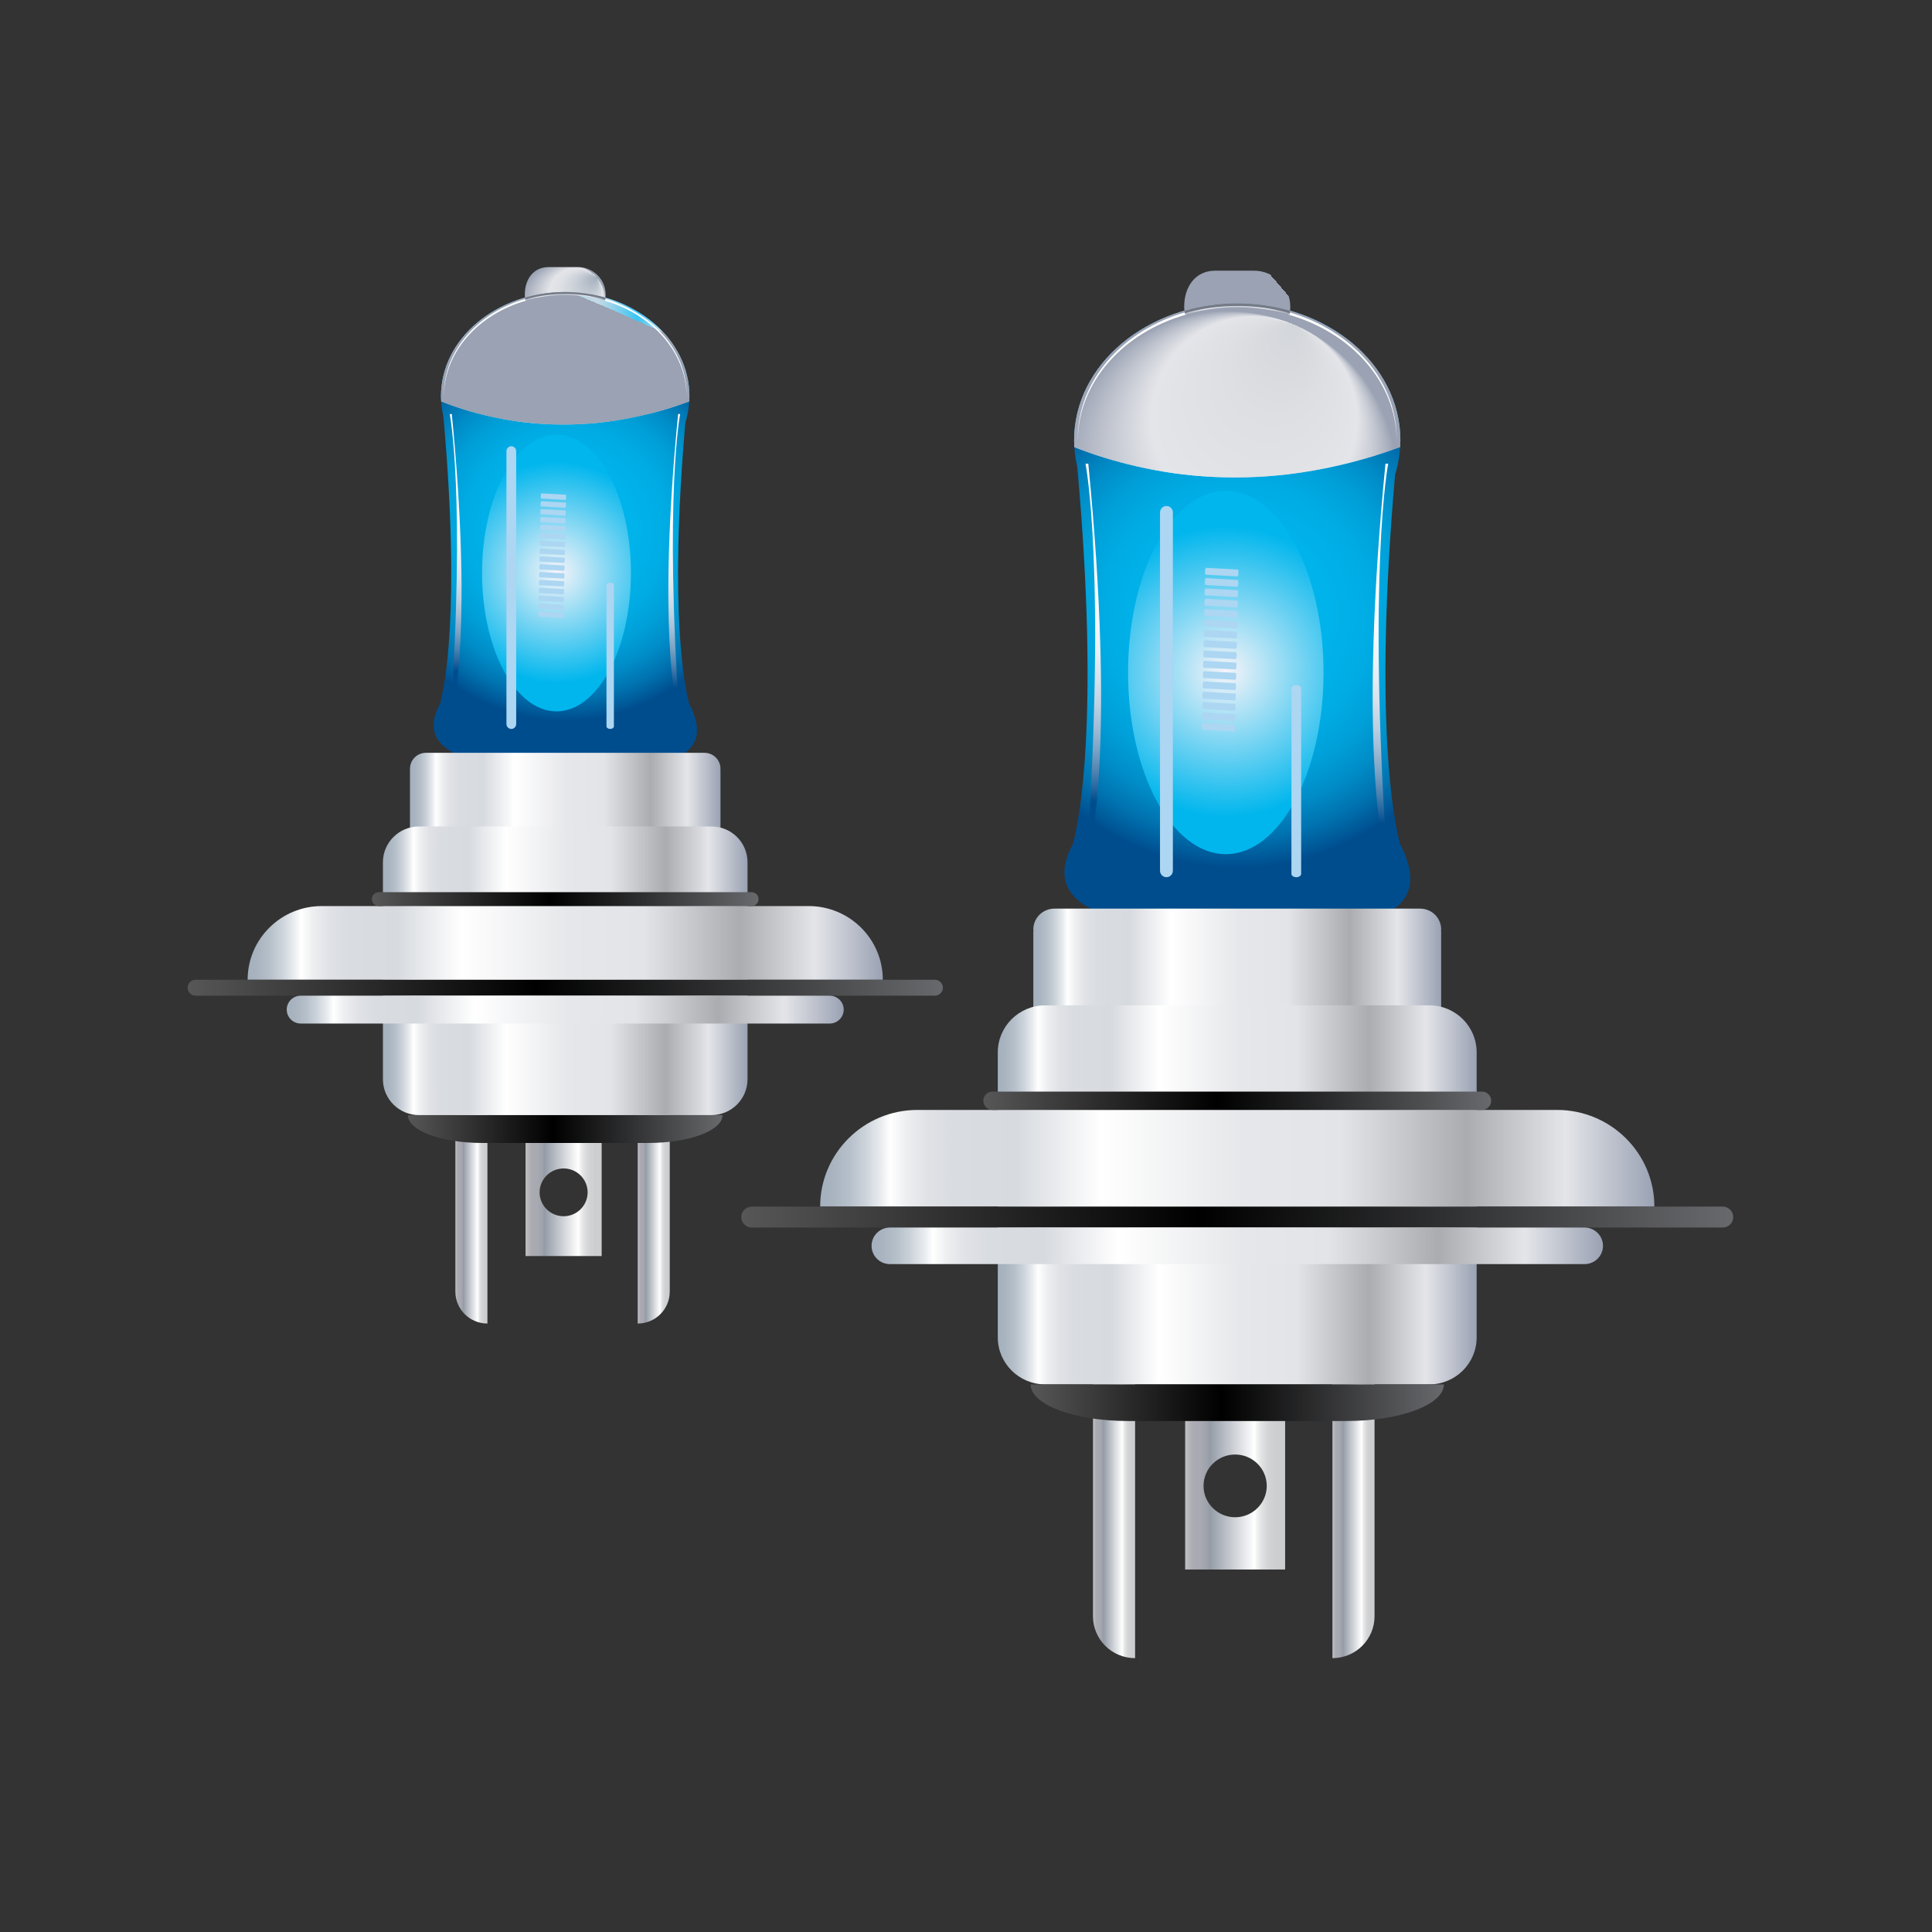 <?xml version="1.0" ?><!DOCTYPE svg  PUBLIC '-//W3C//DTD SVG 1.1//EN'  'http://www.w3.org/Graphics/SVG/1.1/DTD/svg11.dtd'><svg enable-background="new 0 0 100 100" height="100px" id="Layer_1" version="1.1" viewBox="0 0 100 100" width="100px" xml:space="preserve" xmlns="http://www.w3.org/2000/svg" xmlns:xlink="http://www.w3.org/1999/xlink"><rect x="0" y="0" width="100" height="100" fill="#333333" stroke="none"/><g><g><radialGradient cx="64.288" cy="31.637" gradientTransform="matrix(1.002 0 0 0.995 -0.384 0.363)" gradientUnits="userSpaceOnUse" id="SVGID_1_" r="13.128"><stop offset="0" style="stop-color:#00B6ED"/><stop offset="0.343" style="stop-color:#00B4EB"/><stop offset="0.519" style="stop-color:#00ACE4"/><stop offset="0.657" style="stop-color:#009FD8"/><stop offset="0.776" style="stop-color:#008CC7"/><stop offset="0.882" style="stop-color:#0073B0"/><stop offset="0.977" style="stop-color:#005595"/><stop offset="1" style="stop-color:#004D8E"/></radialGradient><path d="M72.444,43.644h0.013c-0.274-1.02-1.375-6.137-0.25-19.059c0.18-0.576,0.275-1.18,0.275-1.801    c0-3.913-3.779-7.082-8.443-7.082c-4.663,0-8.443,3.169-8.443,7.082c0,0.473,0.058,0.934,0.164,1.382    c1.184,13.233,0.063,18.446-0.215,19.478h0.013c-2.179,3.926,3.78,4.469,8.443,4.469C68.665,48.112,74.896,48.28,72.444,43.644z" fill="url(#SVGID_1_)"/><linearGradient gradientUnits="userSpaceOnUse" id="SVGID_2_" x1="57.026" x2="55.819" y1="25.6" y2="41.42"><stop offset="0" style="stop-color:#FFFFFF"/><stop offset="0.267" style="stop-color:#FDFDFE"/><stop offset="0.405" style="stop-color:#F5F8FB"/><stop offset="0.513" style="stop-color:#E8EFF5"/><stop offset="0.606" style="stop-color:#D5E1EC"/><stop offset="0.689" style="stop-color:#BCD0E1"/><stop offset="0.764" style="stop-color:#9EBBD4"/><stop offset="0.835" style="stop-color:#79A2C4"/><stop offset="0.901" style="stop-color:#5084B1"/><stop offset="0.961" style="stop-color:#21649D"/><stop offset="1" style="stop-color:#004D8E"/></linearGradient><path d="M56.33,24.001h-0.144c0,0,1.094,5.467,0.039,20.863h0.02C56.531,43.796,57.723,38.257,56.33,24.001    z" fill="url(#SVGID_2_)"/><radialGradient cx="63.708" cy="34.572" gradientTransform="matrix(1.002 0 0 0.995 -0.384 0.363)" gradientUnits="userSpaceOnUse" id="SVGID_3_" r="7.577"><stop offset="0" style="stop-color:#F6F4F9"/><stop offset="1" style="stop-color:#00B6ED"/></radialGradient><ellipse cx="63.447" cy="34.807" fill="url(#SVGID_3_)" rx="5.059" ry="9.405"/><linearGradient gradientUnits="userSpaceOnUse" id="SVGID_4_" x1="60.617" x2="67.242" y1="76.908" y2="76.908"><stop offset="0" style="stop-color:#D0D2D3"/><stop offset="0.051" style="stop-color:#CBCCCE"/><stop offset="0.117" style="stop-color:#BCBDC1"/><stop offset="0.169" style="stop-color:#ABABB2"/><stop offset="0.231" style="stop-color:#A8A9B1"/><stop offset="0.276" style="stop-color:#9FA3AC"/><stop offset="0.303" style="stop-color:#959CA7"/><stop offset="0.652" style="stop-color:#FFFFFF"/><stop offset="0.676" style="stop-color:#EFF0F0"/><stop offset="0.712" style="stop-color:#DEE0E1"/><stop offset="0.758" style="stop-color:#D3D4D6"/><stop offset="0.822" style="stop-color:#CCCED0"/><stop offset="1" style="stop-color:#CACCCE"/></linearGradient><path d="M61.343,72.579v8.659h5.175v-8.659H61.343z M63.93,78.533c-0.901,0-1.635-0.729-1.635-1.623    c0-0.898,0.733-1.624,1.635-1.624c0.902,0,1.637,0.726,1.637,1.624C65.566,77.804,64.832,78.533,63.93,78.533z" fill="url(#SVGID_4_)"/><linearGradient gradientUnits="userSpaceOnUse" id="SVGID_5_" x1="68.661" x2="71.45" y1="76.548" y2="76.548"><stop offset="0" style="stop-color:#D0D2D3"/><stop offset="0.051" style="stop-color:#CBCCCE"/><stop offset="0.117" style="stop-color:#BCBDC1"/><stop offset="0.169" style="stop-color:#ABABB2"/><stop offset="0.231" style="stop-color:#A8A9B1"/><stop offset="0.276" style="stop-color:#9FA3AC"/><stop offset="0.303" style="stop-color:#959CA7"/><stop offset="0.652" style="stop-color:#FFFFFF"/><stop offset="0.676" style="stop-color:#EFF0F0"/><stop offset="0.712" style="stop-color:#DEE0E1"/><stop offset="0.758" style="stop-color:#D3D4D6"/><stop offset="0.822" style="stop-color:#CCCED0"/><stop offset="1" style="stop-color:#CACCCE"/></linearGradient><path d="M71.146,83.658V69.438c0-1.197-0.978-2.167-2.179-2.167v18.555    C70.168,85.825,71.146,84.856,71.146,83.658z" fill="url(#SVGID_5_)"/><linearGradient gradientUnits="userSpaceOnUse" id="SVGID_6_" x1="56.269" x2="59.057" y1="76.548" y2="76.548"><stop offset="0" style="stop-color:#D0D2D3"/><stop offset="0.051" style="stop-color:#CBCCCE"/><stop offset="0.117" style="stop-color:#BCBDC1"/><stop offset="0.169" style="stop-color:#ABABB2"/><stop offset="0.231" style="stop-color:#A8A9B1"/><stop offset="0.276" style="stop-color:#9FA3AC"/><stop offset="0.303" style="stop-color:#959CA7"/><stop offset="0.652" style="stop-color:#FFFFFF"/><stop offset="0.676" style="stop-color:#EFF0F0"/><stop offset="0.712" style="stop-color:#DEE0E1"/><stop offset="0.758" style="stop-color:#D3D4D6"/><stop offset="0.822" style="stop-color:#CCCED0"/><stop offset="1" style="stop-color:#CACCCE"/></linearGradient><path d="M56.573,83.658V69.438c0-1.197,0.976-2.167,2.179-2.167v18.555    C57.549,85.825,56.573,84.856,56.573,83.658z" fill="url(#SVGID_6_)"/><radialGradient cx="64.158" cy="16.367" fx="66.43" fy="14.42" gradientTransform="matrix(1.002 0 0 0.995 -0.384 0.363)" gradientUnits="userSpaceOnUse" id="SVGID_7_" r="2.992"><stop offset="0" style="stop-color:#A4B0BD"/><stop offset="0.063" style="stop-color:#AEB8C4"/><stop offset="0.282" style="stop-color:#CBD1D8"/><stop offset="0.471" style="stop-color:#DEE0E5"/><stop offset="0.607" style="stop-color:#E4E5E9"/><stop offset="1" style="stop-color:#9AA2B3"/></radialGradient><path d="M66.786,15.88c0,1.033-0.843,1.872-1.883,1.872h-1.727c-1.041,0-1.883-0.839-1.883-1.872l0,0    c0-1.033,0.57-1.87,1.609-1.87h2C65.943,14.01,66.786,14.847,66.786,15.88L66.786,15.88z" fill="url(#SVGID_7_)"/><linearGradient gradientUnits="userSpaceOnUse" id="SVGID_8_" x1="53.485" x2="74.596" y1="48.112" y2="48.112"><stop offset="0" style="stop-color:#A4B0BD"/><stop offset="0.016" style="stop-color:#A9B4C0"/><stop offset="0.035" style="stop-color:#B6C0CA"/><stop offset="0.054" style="stop-color:#CCD3DA"/><stop offset="0.074" style="stop-color:#EBEEF1"/><stop offset="0.084" style="stop-color:#FFFFFF"/><stop offset="0.085" style="stop-color:#FEFEFE"/><stop offset="0.104" style="stop-color:#ECEEF0"/><stop offset="0.128" style="stop-color:#E0E2E6"/><stop offset="0.159" style="stop-color:#D9DCE1"/><stop offset="0.236" style="stop-color:#D7DADF"/><stop offset="0.337" style="stop-color:#FFFFFF"/><stop offset="0.506" style="stop-color:#E6E7EA"/><stop offset="0.624" style="stop-color:#E2E4E8"/><stop offset="0.775" style="stop-color:#AAACAF"/><stop offset="0.893" style="stop-color:#E4E5E9"/><stop offset="1" style="stop-color:#9AA2B3"/></linearGradient><path d="M74.596,48.112c0-0.6-0.489-1.082-1.091-1.082H54.574c-0.601,0-1.089,0.482-1.089,1.082l0,0    c0,0.597,0.488,1.082,1.089,1.082h18.931C74.106,49.194,74.596,48.709,74.596,48.112L74.596,48.112z" fill="url(#SVGID_8_)"/><linearGradient gradientUnits="userSpaceOnUse" id="SVGID_9_" x1="53.485" x2="74.596" y1="50.614" y2="50.614"><stop offset="0" style="stop-color:#A4B0BD"/><stop offset="0.016" style="stop-color:#A9B4C0"/><stop offset="0.035" style="stop-color:#B6C0CA"/><stop offset="0.054" style="stop-color:#CCD3DA"/><stop offset="0.074" style="stop-color:#EBEEF1"/><stop offset="0.084" style="stop-color:#FFFFFF"/><stop offset="0.085" style="stop-color:#FEFEFE"/><stop offset="0.104" style="stop-color:#ECEEF0"/><stop offset="0.128" style="stop-color:#E0E2E6"/><stop offset="0.159" style="stop-color:#D9DCE1"/><stop offset="0.236" style="stop-color:#D7DADF"/><stop offset="0.337" style="stop-color:#FFFFFF"/><stop offset="0.506" style="stop-color:#E6E7EA"/><stop offset="0.624" style="stop-color:#E2E4E8"/><stop offset="0.775" style="stop-color:#AAACAF"/><stop offset="0.893" style="stop-color:#E4E5E9"/><stop offset="1" style="stop-color:#9AA2B3"/></linearGradient><rect fill="url(#SVGID_9_)" height="4.734" width="21.11" x="53.485" y="48.247"/><linearGradient gradientUnits="userSpaceOnUse" id="SVGID_10_" x1="51.645" x2="76.432" y1="61.846" y2="61.846"><stop offset="0" style="stop-color:#A4B0BD"/><stop offset="0.016" style="stop-color:#A9B4C0"/><stop offset="0.035" style="stop-color:#B6C0CA"/><stop offset="0.054" style="stop-color:#CCD3DA"/><stop offset="0.074" style="stop-color:#EBEEF1"/><stop offset="0.084" style="stop-color:#FFFFFF"/><stop offset="0.085" style="stop-color:#FEFEFE"/><stop offset="0.104" style="stop-color:#ECEEF0"/><stop offset="0.128" style="stop-color:#E0E2E6"/><stop offset="0.159" style="stop-color:#D9DCE1"/><stop offset="0.236" style="stop-color:#D7DADF"/><stop offset="0.337" style="stop-color:#FFFFFF"/><stop offset="0.506" style="stop-color:#E6E7EA"/><stop offset="0.624" style="stop-color:#E2E4E8"/><stop offset="0.775" style="stop-color:#AAACAF"/><stop offset="0.893" style="stop-color:#E4E5E9"/><stop offset="1" style="stop-color:#9AA2B3"/></linearGradient><path d="M76.432,69.22c0,1.348-1.098,2.436-2.45,2.436H54.099c-1.353,0-2.454-1.088-2.454-2.436V54.472    c0-1.347,1.102-2.436,2.454-2.436h19.883c1.353,0,2.45,1.089,2.45,2.436V69.22z" fill="url(#SVGID_10_)"/><linearGradient gradientUnits="userSpaceOnUse" id="SVGID_11_" x1="42.451" x2="85.63" y1="59.952" y2="59.952"><stop offset="0" style="stop-color:#A4B0BD"/><stop offset="0.016" style="stop-color:#A9B4C0"/><stop offset="0.035" style="stop-color:#B6C0CA"/><stop offset="0.054" style="stop-color:#CCD3DA"/><stop offset="0.074" style="stop-color:#EBEEF1"/><stop offset="0.084" style="stop-color:#FFFFFF"/><stop offset="0.085" style="stop-color:#FEFEFE"/><stop offset="0.104" style="stop-color:#ECEEF0"/><stop offset="0.128" style="stop-color:#E0E2E6"/><stop offset="0.159" style="stop-color:#D9DCE1"/><stop offset="0.236" style="stop-color:#D7DADF"/><stop offset="0.337" style="stop-color:#FFFFFF"/><stop offset="0.506" style="stop-color:#E6E7EA"/><stop offset="0.624" style="stop-color:#E2E4E8"/><stop offset="0.775" style="stop-color:#AAACAF"/><stop offset="0.893" style="stop-color:#E4E5E9"/><stop offset="1" style="stop-color:#9AA2B3"/></linearGradient><path d="M80.591,57.45h-33.1c-2.784,0-5.04,2.239-5.04,5.004H85.63    C85.63,59.689,83.373,57.45,80.591,57.45z" fill="url(#SVGID_11_)"/><linearGradient gradientUnits="userSpaceOnUse" id="SVGID_12_" x1="53.346" x2="74.734" y1="72.603" y2="72.603"><stop offset="0" style="stop-color:#575757"/><stop offset="0.461" style="stop-color:#000000"/><stop offset="1" style="stop-color:#68696C"/></linearGradient><path d="M58.383,73.551h11.313c2.784,0,5.039-0.848,5.039-1.896H53.346    C53.346,72.703,55.601,73.551,58.383,73.551z" fill="url(#SVGID_12_)"/><linearGradient gradientUnits="userSpaceOnUse" id="SVGID_13_" x1="38.368" x2="89.711" y1="62.996" y2="62.996"><stop offset="0" style="stop-color:#575757"/><stop offset="0.461" style="stop-color:#000000"/><stop offset="1" style="stop-color:#68696C"/></linearGradient><path d="M89.711,62.996c0,0.298-0.243,0.541-0.544,0.541H38.912c-0.299,0-0.544-0.243-0.544-0.541l0,0    c0-0.299,0.245-0.542,0.544-0.542h50.255C89.468,62.454,89.711,62.697,89.711,62.996L89.711,62.996z" fill="url(#SVGID_13_)"/><linearGradient gradientUnits="userSpaceOnUse" id="SVGID_14_" x1="45.111" x2="82.97" y1="64.484" y2="64.484"><stop offset="0" style="stop-color:#A4B0BD"/><stop offset="0.016" style="stop-color:#A9B4C0"/><stop offset="0.035" style="stop-color:#B6C0CA"/><stop offset="0.054" style="stop-color:#CCD3DA"/><stop offset="0.074" style="stop-color:#EBEEF1"/><stop offset="0.084" style="stop-color:#FFFFFF"/><stop offset="0.085" style="stop-color:#FEFEFE"/><stop offset="0.104" style="stop-color:#ECEEF0"/><stop offset="0.128" style="stop-color:#E0E2E6"/><stop offset="0.159" style="stop-color:#D9DCE1"/><stop offset="0.236" style="stop-color:#D7DADF"/><stop offset="0.337" style="stop-color:#FFFFFF"/><stop offset="0.506" style="stop-color:#E6E7EA"/><stop offset="0.624" style="stop-color:#E2E4E8"/><stop offset="0.775" style="stop-color:#AAACAF"/><stop offset="0.893" style="stop-color:#E4E5E9"/><stop offset="1" style="stop-color:#9AA2B3"/></linearGradient><path d="M82.97,64.483c0,0.526-0.428,0.947-0.953,0.947H46.063c-0.525,0-0.951-0.421-0.951-0.947l0,0    c0-0.521,0.426-0.946,0.951-0.946h35.954C82.542,63.537,82.97,63.963,82.97,64.483L82.97,64.483z" fill="url(#SVGID_14_)"/><linearGradient gradientUnits="userSpaceOnUse" id="SVGID_15_" x1="50.898" x2="77.182" y1="56.975" y2="56.975"><stop offset="0" style="stop-color:#575757"/><stop offset="0.461" style="stop-color:#000000"/><stop offset="1" style="stop-color:#68696C"/></linearGradient><path d="M77.182,56.974c0-0.262-0.215-0.474-0.477-0.474H51.374c-0.263,0-0.477,0.212-0.477,0.474l0,0    c0,0.263,0.214,0.477,0.477,0.477h25.331C76.967,57.45,77.182,57.236,77.182,56.974L77.182,56.974z" fill="url(#SVGID_15_)"/><linearGradient gradientUnits="userSpaceOnUse" id="SVGID_16_" x1="72.33" x2="71.122" y1="26.76" y2="42.579"><stop offset="0" style="stop-color:#FFFFFF"/><stop offset="0.267" style="stop-color:#FDFDFE"/><stop offset="0.405" style="stop-color:#F5F8FB"/><stop offset="0.513" style="stop-color:#E8EFF5"/><stop offset="0.606" style="stop-color:#D5E1EC"/><stop offset="0.689" style="stop-color:#BCD0E1"/><stop offset="0.764" style="stop-color:#9EBBD4"/><stop offset="0.835" style="stop-color:#79A2C4"/><stop offset="0.901" style="stop-color:#5084B1"/><stop offset="0.961" style="stop-color:#21649D"/><stop offset="1" style="stop-color:#004D8E"/></linearGradient><path d="M71.798,44.864h0.018c-1.054-15.396,0.038-20.863,0.038-20.863h-0.143    C70.318,38.257,71.512,43.796,71.798,44.864z" fill="url(#SVGID_16_)"/><path d="M60.708,45.065c0,0.187-0.149,0.339-0.332,0.339l0,0c-0.185,0-0.334-0.152-0.334-0.339V26.528    c0-0.188,0.149-0.339,0.334-0.339l0,0c0.183,0,0.332,0.151,0.332,0.339V45.065z" fill="#ACD6F2"/><path d="M67.348,45.229c0,0.097-0.112,0.176-0.251,0.176l0,0c-0.141,0-0.253-0.079-0.253-0.176v-9.595    c0-0.098,0.112-0.177,0.253-0.177l0,0c0.139,0,0.251,0.079,0.251,0.177V45.229z" fill="#ACD6F2"/><linearGradient gradientUnits="userSpaceOnUse" id="SVGID_17_" x1="55.102" x2="72.975" y1="20.207" y2="20.207"><stop offset="0" style="stop-color:#47B3E6"/><stop offset="0.014" style="stop-color:#4CB5E6"/><stop offset="0.029" style="stop-color:#59B9E8"/><stop offset="0.045" style="stop-color:#6FC0EA"/><stop offset="0.062" style="stop-color:#8FCBED"/><stop offset="0.079" style="stop-color:#B7D8F1"/><stop offset="0.084" style="stop-color:#C4DCF2"/><stop offset="0.094" style="stop-color:#AED9F3"/><stop offset="0.108" style="stop-color:#98D5F4"/><stop offset="0.124" style="stop-color:#86D2F4"/><stop offset="0.144" style="stop-color:#7AD0F5"/><stop offset="0.171" style="stop-color:#73CFF5"/><stop offset="0.236" style="stop-color:#71CFF5"/><stop offset="0.337" style="stop-color:#DEECF2"/><stop offset="0.472" style="stop-color:#9DCEE6"/><stop offset="0.624" style="stop-color:#C6DAE6"/><stop offset="0.775" style="stop-color:#3BC5F3"/><stop offset="0.893" style="stop-color:#E4E5E9"/><stop offset="1" style="stop-color:#00B1E6"/></linearGradient><path d="M64.039,15.702c-4.663,0-8.443,3.169-8.443,7.082c0,0.121,0.005,0.241,0.01,0.361    c3.84,1.5,9.743,2.609,16.867-0.006c0.007-0.117,0.01-0.236,0.01-0.355C72.482,18.871,68.703,15.702,64.039,15.702z" fill="url(#SVGID_17_)"/><radialGradient cx="63.797" cy="24.582" fx="67.282" fy="16.54" gradientTransform="matrix(1.002 0 0 0.995 -0.384 0.363)" gradientUnits="userSpaceOnUse" id="SVGID_18_" r="8.765"><stop offset="0" style="stop-color:#D3D6DA"/><stop offset="0.285" style="stop-color:#DEDFE3"/><stop offset="0.607" style="stop-color:#E4E5E9"/><stop offset="1" style="stop-color:#9AA2B3"/></radialGradient><path d="M64.039,15.702c-4.663,0-8.443,3.169-8.443,7.082c0,0.121,0.005,0.241,0.01,0.361    c3.84,1.5,9.743,2.609,16.867-0.006c0.007-0.117,0.01-0.236,0.01-0.355C72.482,18.871,68.703,15.702,64.039,15.702z" fill="url(#SVGID_18_)"/><radialGradient cx="63.809" cy="24.462" gradientTransform="matrix(1.002 0 0 0.995 -0.384 0.363)" gradientUnits="userSpaceOnUse" id="SVGID_19_" r="8.568"><stop offset="0" style="stop-color:#D3D6DA"/><stop offset="0.285" style="stop-color:#DEDFE3"/><stop offset="0.607" style="stop-color:#E4E5E9"/><stop offset="1" style="stop-color:#FFFFFF"/></radialGradient><path d="M61.385,16.286c-0.007-0.043-0.014-0.084-0.018-0.127c-3.246,0.932-5.582,3.512-5.582,6.549    c0,0.021,0.002,0.043,0.002,0.064C55.822,19.759,58.153,17.206,61.385,16.286z" fill="url(#SVGID_19_)"/><radialGradient cx="63.81" cy="24.462" gradientTransform="matrix(1.002 0 0 0.995 -0.384 0.363)" gradientUnits="userSpaceOnUse" id="SVGID_20_" r="8.567"><stop offset="0" style="stop-color:#D3D6DA"/><stop offset="0.285" style="stop-color:#DEDFE3"/><stop offset="0.607" style="stop-color:#E4E5E9"/><stop offset="1" style="stop-color:#FFFFFF"/></radialGradient><path d="M72.292,22.771c0-0.02,0.001-0.041,0.001-0.063c0-3.037-2.333-5.617-5.578-6.549    c-0.005,0.043-0.014,0.084-0.021,0.127C69.926,17.205,72.255,19.759,72.292,22.771z" fill="url(#SVGID_20_)"/><radialGradient cx="64.162" cy="16.433" gradientTransform="matrix(1.002 0 0 0.995 -0.384 0.363)" gradientUnits="userSpaceOnUse" id="SVGID_21_" r="2.992"><stop offset="0" style="stop-color:#A4B0BD"/><stop offset="0.063" style="stop-color:#AEB8C4"/><stop offset="0.282" style="stop-color:#CBD1D8"/><stop offset="0.471" style="stop-color:#DEE0E5"/><stop offset="0.607" style="stop-color:#E4E5E9"/><stop offset="1" style="stop-color:#9AA2B3"/></radialGradient><path d="M64.043,15.901c0.949,0,1.864,0.135,2.716,0.377c0.007-0.042,0.016-0.086,0.021-0.131    c-0.858-0.246-1.778-0.38-2.736-0.38s-1.878,0.134-2.734,0.38c0.003,0.045,0.012,0.089,0.019,0.131    C62.181,16.036,63.094,15.901,64.043,15.901z" fill="url(#SVGID_21_)"/><radialGradient cx="63.798" cy="24.557" gradientTransform="matrix(1.002 0 0 0.995 -0.384 0.363)" gradientUnits="userSpaceOnUse" id="SVGID_22_" r="8.741"><stop offset="0" style="stop-color:#D3D6DA"/><stop offset="0.303" style="stop-color:#AAAFB6"/><stop offset="0.58" style="stop-color:#8D939C"/><stop offset="0.818" style="stop-color:#7A818D"/><stop offset="0.989" style="stop-color:#747B87"/></radialGradient><path d="M64.039,15.835c0.951,0,1.863,0.135,2.718,0.378c0.005-0.042,0.014-0.087,0.02-0.13    c-0.858-0.246-1.779-0.381-2.737-0.381c-0.957,0-1.876,0.135-2.734,0.381c0.005,0.043,0.013,0.088,0.021,0.13    C62.177,15.97,63.09,15.835,64.039,15.835z" fill="url(#SVGID_22_)"/><g><path d="M64.104,29.663c-0.006,0.098-0.027,0.176-0.048,0.174l-1.653-0.091c-0.021-0.001-0.033-0.081-0.03-0.181     l0,0c0.006-0.098,0.03-0.176,0.052-0.174l1.65,0.09C64.098,29.483,64.109,29.563,64.104,29.663L64.104,29.663z" fill="#ACD6F2"/><path d="M64.096,30.196c-0.007,0.098-0.03,0.177-0.052,0.177l-1.652-0.092c-0.021-0.001-0.034-0.083-0.027-0.182     l0,0c0.004-0.097,0.027-0.176,0.05-0.176l1.649,0.093C64.085,30.017,64.099,30.099,64.096,30.196L64.096,30.196z" fill="#ACD6F2"/><path d="M64.082,30.73c-0.007,0.099-0.029,0.179-0.05,0.177l-1.653-0.091c-0.021-0.002-0.033-0.083-0.028-0.182     l0,0c0.005-0.098,0.028-0.177,0.05-0.175l1.652,0.092C64.074,30.553,64.087,30.632,64.082,30.73L64.082,30.73z" fill="#ACD6F2"/><path d="M64.07,31.267c-0.007,0.098-0.027,0.178-0.049,0.176l-1.651-0.092c-0.021-0.002-0.037-0.082-0.03-0.18     l0,0c0.006-0.1,0.028-0.178,0.052-0.178l1.649,0.094C64.062,31.089,64.075,31.168,64.07,31.267L64.07,31.267z" fill="#ACD6F2"/><path d="M64.059,31.802c-0.006,0.098-0.028,0.176-0.049,0.175l-1.654-0.091c-0.021-0.003-0.032-0.083-0.027-0.181     l0,0c0.005-0.1,0.026-0.178,0.049-0.176l1.651,0.093C64.051,31.622,64.063,31.704,64.059,31.802L64.059,31.802z" fill="#ACD6F2"/><path d="M64.048,32.335c-0.007,0.099-0.029,0.178-0.051,0.178l-1.651-0.094c-0.021-0.001-0.035-0.08-0.028-0.18     l0,0c0.006-0.098,0.026-0.176,0.049-0.175l1.652,0.093C64.039,32.157,64.053,32.237,64.048,32.335L64.048,32.335z" fill="#ACD6F2"/><path d="M64.035,32.872c-0.007,0.098-0.027,0.176-0.05,0.174l-1.652-0.091c-0.021-0.001-0.032-0.083-0.029-0.181     l0,0c0.005-0.098,0.028-0.176,0.049-0.174l1.653,0.092C64.027,32.694,64.039,32.773,64.035,32.872L64.035,32.872z" fill="#ACD6F2"/><path d="M64.023,33.405c-0.005,0.098-0.027,0.178-0.049,0.176l-1.651-0.092c-0.022-0.002-0.035-0.08-0.03-0.179     l0,0c0.006-0.099,0.028-0.177,0.049-0.177l1.652,0.092C64.015,33.227,64.028,33.31,64.023,33.405L64.023,33.405z" fill="#ACD6F2"/><path d="M64.012,33.941c-0.006,0.098-0.028,0.177-0.049,0.175l-1.654-0.092c-0.021-0.001-0.032-0.082-0.027-0.18     l0,0c0.005-0.098,0.026-0.176,0.049-0.176l1.651,0.09C64.004,33.763,64.019,33.843,64.012,33.941L64.012,33.941z" fill="#ACD6F2"/><path d="M63.999,34.476c-0.005,0.098-0.026,0.176-0.049,0.174l-1.651-0.089c-0.021-0.003-0.035-0.083-0.029-0.182     l0,0c0.007-0.099,0.029-0.177,0.05-0.175l1.652,0.091C63.992,34.296,64.004,34.376,63.999,34.476L63.999,34.476z" fill="#ACD6F2"/><path d="M63.987,35.011c-0.006,0.097-0.026,0.176-0.049,0.175l-1.652-0.091c-0.019-0.002-0.032-0.082-0.027-0.182     l0,0c0.005-0.097,0.026-0.176,0.049-0.174l1.651,0.091C63.981,34.831,63.994,34.911,63.987,35.011L63.987,35.011z" fill="#ACD6F2"/><path d="M63.977,35.544c-0.005,0.1-0.027,0.179-0.049,0.176l-1.651-0.09c-0.022-0.002-0.035-0.083-0.03-0.182l0,0     c0.008-0.098,0.028-0.178,0.049-0.176l1.654,0.092C63.97,35.367,63.981,35.447,63.977,35.544L63.977,35.544z" fill="#ACD6F2"/><path d="M63.965,36.079c-0.006,0.1-0.026,0.178-0.049,0.176l-1.652-0.092c-0.021-0.002-0.034-0.08-0.029-0.18l0,0     c0.007-0.098,0.027-0.178,0.049-0.176l1.653,0.093C63.957,35.901,63.972,35.981,63.965,36.079L63.965,36.079z" fill="#ACD6F2"/><path d="M63.954,36.615c-0.005,0.097-0.028,0.176-0.049,0.176l-1.651-0.093c-0.023-0.001-0.035-0.082-0.03-0.18     l0,0c0.006-0.1,0.028-0.178,0.049-0.177l1.652,0.093C63.945,36.435,63.957,36.517,63.954,36.615L63.954,36.615z" fill="#ACD6F2"/><path d="M63.941,37.149c-0.005,0.098-0.027,0.178-0.05,0.178l-1.65-0.094c-0.022,0-0.034-0.082-0.029-0.18l0,0     c0.007-0.1,0.027-0.178,0.049-0.176l1.651,0.092C63.935,36.97,63.947,37.051,63.941,37.149L63.941,37.149z" fill="#ACD6F2"/><path d="M63.93,37.685c-0.005,0.098-0.027,0.178-0.049,0.176l-1.651-0.092c-0.021-0.002-0.035-0.082-0.03-0.181     l0,0c0.006-0.099,0.03-0.177,0.049-0.177l1.654,0.094C63.923,37.505,63.935,37.586,63.93,37.685L63.93,37.685z" fill="#ACD6F2"/></g></g><g><radialGradient cx="29.593" cy="27.174" gradientTransform="matrix(1.002 0 0 0.995 -0.384 0.363)" gradientUnits="userSpaceOnUse" id="SVGID_23_" r="9.947"><stop offset="0" style="stop-color:#00B6ED"/><stop offset="0.343" style="stop-color:#00B4EB"/><stop offset="0.519" style="stop-color:#00ACE4"/><stop offset="0.657" style="stop-color:#009FD8"/><stop offset="0.776" style="stop-color:#008CC7"/><stop offset="0.882" style="stop-color:#0073B0"/><stop offset="0.977" style="stop-color:#005595"/><stop offset="1" style="stop-color:#004D8E"/></radialGradient><path d="M35.654,36.39h0.01c-0.207-0.776-1.047-4.673-0.189-14.514c0.137-0.438,0.209-0.896,0.209-1.371    c0-2.978-2.878-5.391-6.429-5.391c-3.55,0-6.429,2.413-6.429,5.391c0,0.361,0.044,0.713,0.124,1.053    c0.903,10.076,0.047,14.045-0.163,14.832h0.011c-1.659,2.986,2.877,3.4,6.429,3.4C32.775,39.79,37.521,39.918,35.654,36.39z" fill="url(#SVGID_23_)"/><linearGradient gradientUnits="userSpaceOnUse" id="SVGID_24_" x1="23.917" x2="22.997" y1="22.649" y2="34.694"><stop offset="0" style="stop-color:#FFFFFF"/><stop offset="0.267" style="stop-color:#FDFDFE"/><stop offset="0.405" style="stop-color:#F5F8FB"/><stop offset="0.513" style="stop-color:#E8EFF5"/><stop offset="0.606" style="stop-color:#D5E1EC"/><stop offset="0.689" style="stop-color:#BCD0E1"/><stop offset="0.764" style="stop-color:#9EBBD4"/><stop offset="0.835" style="stop-color:#79A2C4"/><stop offset="0.901" style="stop-color:#5084B1"/><stop offset="0.961" style="stop-color:#21649D"/><stop offset="1" style="stop-color:#004D8E"/></linearGradient><path d="M23.385,21.431h-0.107c0,0,0.83,4.164,0.029,15.886h0.014    C23.539,36.505,24.445,32.286,23.385,21.431z" fill="url(#SVGID_24_)"/><radialGradient cx="29.127" cy="29.409" gradientTransform="matrix(1.002 0 0 0.995 -0.384 0.363)" gradientUnits="userSpaceOnUse" id="SVGID_25_" r="5.769"><stop offset="0" style="stop-color:#F6F4F9"/><stop offset="1" style="stop-color:#00B6ED"/></radialGradient><ellipse cx="28.804" cy="29.661" fill="url(#SVGID_25_)" rx="3.853" ry="7.16"/><linearGradient gradientUnits="userSpaceOnUse" id="SVGID_26_" x1="26.65" x2="31.695" y1="61.715" y2="61.715"><stop offset="0" style="stop-color:#D0D2D3"/><stop offset="0.051" style="stop-color:#CBCCCE"/><stop offset="0.117" style="stop-color:#BCBDC1"/><stop offset="0.169" style="stop-color:#ABABB2"/><stop offset="0.231" style="stop-color:#A8A9B1"/><stop offset="0.276" style="stop-color:#9FA3AC"/><stop offset="0.303" style="stop-color:#959CA7"/><stop offset="0.652" style="stop-color:#FFFFFF"/><stop offset="0.676" style="stop-color:#EFF0F0"/><stop offset="0.712" style="stop-color:#DEE0E1"/><stop offset="0.758" style="stop-color:#D3D4D6"/><stop offset="0.822" style="stop-color:#CCCED0"/><stop offset="1" style="stop-color:#CACCCE"/></linearGradient><path d="M27.202,58.418v6.595h3.94v-6.595H27.202z M29.174,62.952c-0.689,0-1.244-0.554-1.244-1.235    c0-0.683,0.555-1.238,1.244-1.238c0.685,0,1.242,0.556,1.242,1.238C30.416,62.398,29.858,62.952,29.174,62.952z" fill="url(#SVGID_26_)"/><linearGradient gradientUnits="userSpaceOnUse" id="SVGID_27_" x1="32.775" x2="34.898" y1="61.443" y2="61.443"><stop offset="0" style="stop-color:#D0D2D3"/><stop offset="0.051" style="stop-color:#CBCCCE"/><stop offset="0.117" style="stop-color:#BCBDC1"/><stop offset="0.169" style="stop-color:#ABABB2"/><stop offset="0.231" style="stop-color:#A8A9B1"/><stop offset="0.276" style="stop-color:#9FA3AC"/><stop offset="0.303" style="stop-color:#959CA7"/><stop offset="0.652" style="stop-color:#FFFFFF"/><stop offset="0.676" style="stop-color:#EFF0F0"/><stop offset="0.712" style="stop-color:#DEE0E1"/><stop offset="0.758" style="stop-color:#D3D4D6"/><stop offset="0.822" style="stop-color:#CCCED0"/><stop offset="1" style="stop-color:#CACCCE"/></linearGradient><path d="M34.666,66.854V56.027c0-0.911-0.742-1.647-1.658-1.647v14.126    C33.924,68.506,34.666,67.767,34.666,66.854z" fill="url(#SVGID_27_)"/><linearGradient gradientUnits="userSpaceOnUse" id="SVGID_28_" x1="23.338" x2="25.462" y1="61.443" y2="61.443"><stop offset="0" style="stop-color:#D0D2D3"/><stop offset="0.051" style="stop-color:#CBCCCE"/><stop offset="0.117" style="stop-color:#BCBDC1"/><stop offset="0.169" style="stop-color:#ABABB2"/><stop offset="0.231" style="stop-color:#A8A9B1"/><stop offset="0.276" style="stop-color:#9FA3AC"/><stop offset="0.303" style="stop-color:#959CA7"/><stop offset="0.652" style="stop-color:#FFFFFF"/><stop offset="0.676" style="stop-color:#EFF0F0"/><stop offset="0.712" style="stop-color:#DEE0E1"/><stop offset="0.758" style="stop-color:#D3D4D6"/><stop offset="0.822" style="stop-color:#CCCED0"/><stop offset="1" style="stop-color:#CACCCE"/></linearGradient><path d="M23.57,66.854V56.027c0-0.911,0.743-1.647,1.659-1.647v14.126    C24.313,68.506,23.57,67.767,23.57,66.854z" fill="url(#SVGID_28_)"/><radialGradient cx="29.47" cy="15.548" fx="31.199" fy="14.066" gradientTransform="matrix(1.002 0 0 0.995 -0.384 0.363)" gradientUnits="userSpaceOnUse" id="SVGID_29_" r="2.278"><stop offset="0" style="stop-color:#A4B0BD"/><stop offset="0.063" style="stop-color:#AEB8C4"/><stop offset="0.282" style="stop-color:#CBD1D8"/><stop offset="0.471" style="stop-color:#DEE0E5"/><stop offset="0.607" style="stop-color:#E4E5E9"/><stop offset="1" style="stop-color:#9AA2B3"/></radialGradient><path d="M31.347,15.249c0,0.788-0.642,1.426-1.434,1.426h-1.315c-0.792,0-1.434-0.638-1.434-1.426l0,0    c0-0.786,0.436-1.424,1.227-1.424h1.522C30.705,13.825,31.347,14.463,31.347,15.249L31.347,15.249z" fill="url(#SVGID_29_)"/><linearGradient gradientUnits="userSpaceOnUse" id="SVGID_30_" x1="21.221" x2="37.293" y1="39.79" y2="39.79"><stop offset="0" style="stop-color:#A4B0BD"/><stop offset="0.016" style="stop-color:#A9B4C0"/><stop offset="0.035" style="stop-color:#B6C0CA"/><stop offset="0.054" style="stop-color:#CCD3DA"/><stop offset="0.074" style="stop-color:#EBEEF1"/><stop offset="0.084" style="stop-color:#FFFFFF"/><stop offset="0.085" style="stop-color:#FEFEFE"/><stop offset="0.104" style="stop-color:#ECEEF0"/><stop offset="0.128" style="stop-color:#E0E2E6"/><stop offset="0.159" style="stop-color:#D9DCE1"/><stop offset="0.236" style="stop-color:#D7DADF"/><stop offset="0.337" style="stop-color:#FFFFFF"/><stop offset="0.506" style="stop-color:#E6E7EA"/><stop offset="0.624" style="stop-color:#E2E4E8"/><stop offset="0.775" style="stop-color:#AAACAF"/><stop offset="0.893" style="stop-color:#E4E5E9"/><stop offset="1" style="stop-color:#9AA2B3"/></linearGradient><path d="M37.293,39.79c0-0.457-0.371-0.824-0.83-0.824H22.049c-0.459,0-0.828,0.367-0.828,0.824l0,0    c0,0.455,0.369,0.824,0.828,0.824h14.414C36.922,40.614,37.293,40.245,37.293,39.79L37.293,39.79z" fill="url(#SVGID_30_)"/><linearGradient gradientUnits="userSpaceOnUse" id="SVGID_31_" x1="21.221" x2="37.293" y1="41.696" y2="41.696"><stop offset="0" style="stop-color:#A4B0BD"/><stop offset="0.016" style="stop-color:#A9B4C0"/><stop offset="0.035" style="stop-color:#B6C0CA"/><stop offset="0.054" style="stop-color:#CCD3DA"/><stop offset="0.074" style="stop-color:#EBEEF1"/><stop offset="0.084" style="stop-color:#FFFFFF"/><stop offset="0.085" style="stop-color:#FEFEFE"/><stop offset="0.104" style="stop-color:#ECEEF0"/><stop offset="0.128" style="stop-color:#E0E2E6"/><stop offset="0.159" style="stop-color:#D9DCE1"/><stop offset="0.236" style="stop-color:#D7DADF"/><stop offset="0.337" style="stop-color:#FFFFFF"/><stop offset="0.506" style="stop-color:#E6E7EA"/><stop offset="0.624" style="stop-color:#E2E4E8"/><stop offset="0.775" style="stop-color:#AAACAF"/><stop offset="0.893" style="stop-color:#E4E5E9"/><stop offset="1" style="stop-color:#9AA2B3"/></linearGradient><rect fill="url(#SVGID_31_)" height="3.605" width="16.072" x="21.221" y="39.894"/><linearGradient gradientUnits="userSpaceOnUse" id="SVGID_32_" x1="19.819" x2="38.691" y1="50.248" y2="50.248"><stop offset="0" style="stop-color:#A4B0BD"/><stop offset="0.016" style="stop-color:#A9B4C0"/><stop offset="0.035" style="stop-color:#B6C0CA"/><stop offset="0.054" style="stop-color:#CCD3DA"/><stop offset="0.074" style="stop-color:#EBEEF1"/><stop offset="0.084" style="stop-color:#FFFFFF"/><stop offset="0.085" style="stop-color:#FEFEFE"/><stop offset="0.104" style="stop-color:#ECEEF0"/><stop offset="0.128" style="stop-color:#E0E2E6"/><stop offset="0.159" style="stop-color:#D9DCE1"/><stop offset="0.236" style="stop-color:#D7DADF"/><stop offset="0.337" style="stop-color:#FFFFFF"/><stop offset="0.506" style="stop-color:#E6E7EA"/><stop offset="0.624" style="stop-color:#E2E4E8"/><stop offset="0.775" style="stop-color:#AAACAF"/><stop offset="0.893" style="stop-color:#E4E5E9"/><stop offset="1" style="stop-color:#9AA2B3"/></linearGradient><path d="M38.691,55.862c0,1.024-0.834,1.856-1.865,1.856H21.686c-1.029,0-1.866-0.832-1.866-1.856v-11.23    c0-1.025,0.837-1.854,1.866-1.854h15.141c1.031,0,1.865,0.828,1.865,1.854V55.862z" fill="url(#SVGID_32_)"/><linearGradient gradientUnits="userSpaceOnUse" id="SVGID_33_" x1="12.818" x2="45.694" y1="48.805" y2="48.805"><stop offset="0" style="stop-color:#A4B0BD"/><stop offset="0.016" style="stop-color:#A9B4C0"/><stop offset="0.035" style="stop-color:#B6C0CA"/><stop offset="0.054" style="stop-color:#CCD3DA"/><stop offset="0.074" style="stop-color:#EBEEF1"/><stop offset="0.084" style="stop-color:#FFFFFF"/><stop offset="0.085" style="stop-color:#FEFEFE"/><stop offset="0.104" style="stop-color:#ECEEF0"/><stop offset="0.128" style="stop-color:#E0E2E6"/><stop offset="0.159" style="stop-color:#D9DCE1"/><stop offset="0.236" style="stop-color:#D7DADF"/><stop offset="0.337" style="stop-color:#FFFFFF"/><stop offset="0.506" style="stop-color:#E6E7EA"/><stop offset="0.624" style="stop-color:#E2E4E8"/><stop offset="0.775" style="stop-color:#AAACAF"/><stop offset="0.893" style="stop-color:#E4E5E9"/><stop offset="1" style="stop-color:#9AA2B3"/></linearGradient><path d="M41.855,46.898H16.656c-2.12,0-3.838,1.708-3.838,3.813h32.876    C45.694,48.606,43.976,46.898,41.855,46.898z" fill="url(#SVGID_33_)"/><linearGradient gradientUnits="userSpaceOnUse" id="SVGID_34_" x1="21.113" x2="37.398" y1="58.44" y2="58.44"><stop offset="0" style="stop-color:#575757"/><stop offset="0.461" style="stop-color:#000000"/><stop offset="1" style="stop-color:#68696C"/></linearGradient><path d="M24.951,59.159h8.609c2.12,0,3.838-0.646,3.838-1.44H21.113    C21.113,58.514,22.832,59.159,24.951,59.159z" fill="url(#SVGID_34_)"/><linearGradient gradientUnits="userSpaceOnUse" id="SVGID_35_" x1="9.711" x2="48.803" y1="51.124" y2="51.124"><stop offset="0" style="stop-color:#575757"/><stop offset="0.461" style="stop-color:#000000"/><stop offset="1" style="stop-color:#68696C"/></linearGradient><path d="M48.803,51.124c0,0.227-0.187,0.412-0.416,0.412H10.125c-0.229,0-0.414-0.186-0.414-0.412l0,0    c0-0.229,0.185-0.412,0.414-0.412h38.262C48.616,50.712,48.803,50.896,48.803,51.124L48.803,51.124z" fill="url(#SVGID_35_)"/><linearGradient gradientUnits="userSpaceOnUse" id="SVGID_36_" x1="14.842" x2="43.67" y1="52.258" y2="52.258"><stop offset="0" style="stop-color:#A4B0BD"/><stop offset="0.016" style="stop-color:#A9B4C0"/><stop offset="0.035" style="stop-color:#B6C0CA"/><stop offset="0.054" style="stop-color:#CCD3DA"/><stop offset="0.074" style="stop-color:#EBEEF1"/><stop offset="0.084" style="stop-color:#FFFFFF"/><stop offset="0.085" style="stop-color:#FEFEFE"/><stop offset="0.104" style="stop-color:#ECEEF0"/><stop offset="0.128" style="stop-color:#E0E2E6"/><stop offset="0.159" style="stop-color:#D9DCE1"/><stop offset="0.236" style="stop-color:#D7DADF"/><stop offset="0.337" style="stop-color:#FFFFFF"/><stop offset="0.506" style="stop-color:#E6E7EA"/><stop offset="0.624" style="stop-color:#E2E4E8"/><stop offset="0.775" style="stop-color:#AAACAF"/><stop offset="0.893" style="stop-color:#E4E5E9"/><stop offset="1" style="stop-color:#9AA2B3"/></linearGradient><path d="M43.67,52.256c0,0.401-0.326,0.723-0.729,0.723H15.568c-0.401,0-0.727-0.321-0.727-0.723l0,0    c0-0.397,0.325-0.72,0.727-0.72h27.373C43.344,51.536,43.67,51.858,43.67,52.256L43.67,52.256z" fill="url(#SVGID_36_)"/><linearGradient gradientUnits="userSpaceOnUse" id="SVGID_37_" x1="19.25" x2="39.262" y1="46.539" y2="46.539"><stop offset="0" style="stop-color:#575757"/><stop offset="0.461" style="stop-color:#000000"/><stop offset="1" style="stop-color:#68696C"/></linearGradient><path d="M39.262,46.538c0-0.199-0.162-0.359-0.363-0.359H19.611c-0.199,0-0.361,0.16-0.361,0.359l0,0    c0,0.2,0.162,0.36,0.361,0.36h19.287C39.1,46.898,39.262,46.738,39.262,46.538L39.262,46.538z" fill="url(#SVGID_37_)"/><linearGradient gradientUnits="userSpaceOnUse" id="SVGID_38_" x1="35.569" x2="34.649" y1="23.532" y2="35.577"><stop offset="0" style="stop-color:#FFFFFF"/><stop offset="0.267" style="stop-color:#FDFDFE"/><stop offset="0.405" style="stop-color:#F5F8FB"/><stop offset="0.513" style="stop-color:#E8EFF5"/><stop offset="0.606" style="stop-color:#D5E1EC"/><stop offset="0.689" style="stop-color:#BCD0E1"/><stop offset="0.764" style="stop-color:#9EBBD4"/><stop offset="0.835" style="stop-color:#79A2C4"/><stop offset="0.901" style="stop-color:#5084B1"/><stop offset="0.961" style="stop-color:#21649D"/><stop offset="1" style="stop-color:#004D8E"/></linearGradient><path d="M35.162,37.316h0.014c-0.802-11.722,0.029-15.886,0.029-15.886h-0.107    C34.037,32.286,34.943,36.505,35.162,37.316z" fill="url(#SVGID_38_)"/><path d="M26.718,37.472c0,0.142-0.112,0.258-0.253,0.258l0,0c-0.139,0-0.252-0.116-0.252-0.258V23.356    c0-0.143,0.113-0.258,0.252-0.258l0,0c0.141,0,0.253,0.115,0.253,0.258V37.472z" fill="#ACD6F2"/><path d="M31.775,37.595c0,0.074-0.086,0.135-0.191,0.135l0,0c-0.107,0-0.193-0.061-0.193-0.135v-7.306    c0-0.074,0.086-0.134,0.193-0.134l0,0c0.105,0,0.191,0.06,0.191,0.134V37.595z" fill="#ACD6F2"/><linearGradient gradientUnits="userSpaceOnUse" id="SVGID_39_" x1="22.451" x2="36.059" y1="18.545" y2="18.545"><stop offset="0" style="stop-color:#47B3E6"/><stop offset="0.014" style="stop-color:#4CB5E6"/><stop offset="0.029" style="stop-color:#59B9E8"/><stop offset="0.045" style="stop-color:#6FC0EA"/><stop offset="0.062" style="stop-color:#8FCBED"/><stop offset="0.079" style="stop-color:#B7D8F1"/><stop offset="0.084" style="stop-color:#C4DCF2"/><stop offset="0.094" style="stop-color:#AED9F3"/><stop offset="0.108" style="stop-color:#98D5F4"/><stop offset="0.124" style="stop-color:#86D2F4"/><stop offset="0.144" style="stop-color:#7AD0F5"/><stop offset="0.171" style="stop-color:#73CFF5"/><stop offset="0.236" style="stop-color:#71CFF5"/><stop offset="0.337" style="stop-color:#DEECF2"/><stop offset="0.472" style="stop-color:#9DCEE6"/><stop offset="0.624" style="stop-color:#C6DAE6"/><stop offset="0.775" style="stop-color:#3BC5F3"/><stop offset="0.893" style="stop-color:#E4E5E9"/><stop offset="1" style="stop-color:#00B1E6"/></linearGradient><path d="M29.255,15.114c-3.55,0-6.429,2.413-6.429,5.391c0,0.094,0.004,0.186,0.01,0.277    c2.92,1.142,7.416,1.987,12.84-0.004c0.005-0.092,0.008-0.182,0.008-0.273C35.684,17.527,32.806,15.114,29.255,15.114z" fill="url(#SVGID_39_)"/><radialGradient cx="29.194" cy="21.804" fx="31.848" fy="15.68" gradientTransform="matrix(1.002 0 0 0.995 -0.384 0.363)" gradientUnits="userSpaceOnUse" id="SVGID_40_" r="6.674"><stop offset="0" style="stop-color:#D3D6DA"/><stop offset="0.285" style="stop-color:#DEDFE3"/><stop offset="0.607" style="stop-color:#E4E5E9"/><stop offset="1" style="stop-color:#9AA2B3"/></radialGradient><path d="M29.255,15.114c-3.55,0-6.429,2.413-6.429,5.391c0,0.094,0.004,0.186,0.01,0.277    c2.92,1.142,7.416,1.987,12.84-0.004c0.005-0.092,0.008-0.182,0.008-0.273C35.684,17.527,32.806,15.114,29.255,15.114z" fill="url(#SVGID_40_)"/><radialGradient cx="29.205" cy="21.712" gradientTransform="matrix(1.002 0 0 0.995 -0.384 0.363)" gradientUnits="userSpaceOnUse" id="SVGID_41_" r="6.526"><stop offset="0" style="stop-color:#D3D6DA"/><stop offset="0.285" style="stop-color:#DEDFE3"/><stop offset="0.607" style="stop-color:#E4E5E9"/><stop offset="1" style="stop-color:#FFFFFF"/></radialGradient><path d="M27.234,15.559c-0.006-0.031-0.01-0.064-0.016-0.097c-2.471,0.709-4.248,2.674-4.248,4.987    c0,0.018,0.001,0.033,0.002,0.049C22.998,18.202,24.773,16.259,27.234,15.559z" fill="url(#SVGID_41_)"/><radialGradient cx="29.204" cy="21.713" gradientTransform="matrix(1.002 0 0 0.995 -0.384 0.363)" gradientUnits="userSpaceOnUse" id="SVGID_42_" r="6.525"><stop offset="0" style="stop-color:#D3D6DA"/><stop offset="0.285" style="stop-color:#DEDFE3"/><stop offset="0.607" style="stop-color:#E4E5E9"/><stop offset="1" style="stop-color:#FFFFFF"/></radialGradient><path d="M35.539,20.497c0-0.017,0.002-0.031,0.002-0.048c0-2.313-1.779-4.278-4.25-4.987    c-0.002,0.032-0.008,0.065-0.014,0.097C33.737,16.259,35.512,18.202,35.539,20.497z" fill="url(#SVGID_42_)"/><radialGradient cx="29.473" cy="15.6" gradientTransform="matrix(1.002 0 0 0.995 -0.384 0.363)" gradientUnits="userSpaceOnUse" id="SVGID_43_" r="2.278"><stop offset="0" style="stop-color:#A4B0BD"/><stop offset="0.063" style="stop-color:#AEB8C4"/><stop offset="0.282" style="stop-color:#CBD1D8"/><stop offset="0.471" style="stop-color:#DEE0E5"/><stop offset="0.607" style="stop-color:#E4E5E9"/><stop offset="1" style="stop-color:#9AA2B3"/></radialGradient><path d="M29.258,15.266c0.725,0,1.418,0.103,2.068,0.288c0.005-0.033,0.012-0.066,0.016-0.099    c-0.654-0.188-1.354-0.292-2.084-0.292c-0.729,0-1.429,0.104-2.082,0.292c0.002,0.032,0.008,0.065,0.014,0.099    C27.84,15.368,28.535,15.266,29.258,15.266z" fill="url(#SVGID_43_)"/><radialGradient cx="29.196" cy="21.8" gradientTransform="matrix(1.002 0 0 0.995 -0.384 0.363)" gradientUnits="userSpaceOnUse" id="SVGID_44_" r="6.67"><stop offset="0" style="stop-color:#D3D6DA"/><stop offset="0.303" style="stop-color:#AAAFB6"/><stop offset="0.58" style="stop-color:#8D939C"/><stop offset="0.818" style="stop-color:#7A818D"/><stop offset="0.989" style="stop-color:#747B87"/></radialGradient><path d="M29.255,15.216c0.726,0,1.421,0.102,2.068,0.287c0.007-0.033,0.013-0.064,0.016-0.1    c-0.653-0.186-1.353-0.289-2.084-0.289c-0.729,0-1.429,0.104-2.081,0.289c0.004,0.035,0.008,0.066,0.015,0.1    C27.838,15.317,28.531,15.216,29.255,15.216z" fill="url(#SVGID_44_)"/><g><path d="M29.306,25.743c-0.005,0.074-0.021,0.135-0.037,0.135l-1.259-0.071c-0.016,0-0.025-0.063-0.022-0.137l0,0     c0.003-0.075,0.021-0.135,0.038-0.133l1.258,0.069C29.301,25.606,29.309,25.667,29.306,25.743L29.306,25.743z" fill="#ACD6F2"/><path d="M29.297,26.15c-0.004,0.074-0.021,0.134-0.039,0.134l-1.256-0.07c-0.018-0.001-0.027-0.063-0.023-0.137     l0,0c0.006-0.076,0.021-0.135,0.039-0.135l1.256,0.07C29.291,26.015,29.301,26.075,29.297,26.15L29.297,26.15z" fill="#ACD6F2"/><path d="M29.287,26.557c-0.004,0.075-0.021,0.135-0.037,0.135l-1.26-0.072c-0.014,0-0.023-0.062-0.02-0.136l0,0     c0.004-0.072,0.02-0.135,0.037-0.135l1.258,0.072C29.283,26.422,29.291,26.483,29.287,26.557L29.287,26.557z" fill="#ACD6F2"/><path d="M29.278,26.966c-0.005,0.074-0.021,0.133-0.036,0.133l-1.258-0.07c-0.018,0-0.026-0.063-0.023-0.137l0,0     c0.006-0.074,0.023-0.135,0.037-0.133l1.258,0.067C29.271,26.827,29.283,26.891,29.278,26.966L29.278,26.966z" fill="#ACD6F2"/><path d="M29.271,27.372c-0.005,0.074-0.022,0.135-0.038,0.133l-1.258-0.068c-0.016-0.002-0.026-0.063-0.021-0.139     l0,0c0.003-0.074,0.021-0.135,0.037-0.133l1.258,0.069C29.264,27.235,29.273,27.297,29.271,27.372L29.271,27.372z" fill="#ACD6F2"/><path d="M29.261,27.778c-0.005,0.076-0.021,0.135-0.037,0.135l-1.257-0.07c-0.019,0-0.027-0.063-0.023-0.139l0,0     c0.005-0.074,0.021-0.135,0.037-0.132l1.258,0.069C29.255,27.642,29.266,27.703,29.261,27.778L29.261,27.778z" fill="#ACD6F2"/><path d="M29.252,28.188c-0.004,0.073-0.021,0.133-0.036,0.131l-1.26-0.068c-0.016-0.002-0.026-0.063-0.021-0.137     l0,0c0.004-0.076,0.021-0.135,0.036-0.135l1.258,0.069C29.246,28.05,29.256,28.112,29.252,28.188L29.252,28.188z" fill="#ACD6F2"/><path d="M29.244,28.594c-0.006,0.073-0.022,0.135-0.038,0.134l-1.258-0.071c-0.017,0-0.026-0.06-0.022-0.137l0,0     c0.004-0.075,0.021-0.134,0.037-0.133l1.259,0.069C29.236,28.458,29.248,28.519,29.244,28.594L29.244,28.594z" fill="#ACD6F2"/><path d="M29.234,29.001c-0.005,0.074-0.021,0.135-0.037,0.133l-1.258-0.07c-0.016,0-0.027-0.063-0.022-0.137l0,0     c0.005-0.074,0.021-0.134,0.038-0.133l1.258,0.07C29.229,28.864,29.238,28.925,29.234,29.001L29.234,29.001z" fill="#ACD6F2"/><path d="M29.225,29.407c-0.003,0.076-0.02,0.135-0.037,0.135l-1.258-0.07c-0.016-0.002-0.026-0.063-0.021-0.138     l0,0c0.003-0.074,0.021-0.135,0.036-0.134l1.26,0.07C29.221,29.271,29.229,29.334,29.225,29.407L29.225,29.407z" fill="#ACD6F2"/><path d="M29.217,29.815c-0.004,0.074-0.021,0.136-0.037,0.134l-1.258-0.069c-0.016-0.002-0.026-0.064-0.023-0.139     l0,0c0.005-0.074,0.021-0.135,0.039-0.133l1.258,0.069C29.211,29.679,29.222,29.74,29.217,29.815L29.217,29.815z" fill="#ACD6F2"/><path d="M29.208,30.222c-0.003,0.076-0.021,0.135-0.038,0.133l-1.258-0.066c-0.017-0.002-0.025-0.064-0.021-0.141     l0,0c0.005-0.072,0.021-0.133,0.039-0.133l1.258,0.07C29.201,30.087,29.213,30.147,29.208,30.222L29.208,30.222z" fill="#ACD6F2"/><path d="M29.199,30.63c-0.004,0.075-0.021,0.133-0.038,0.133l-1.258-0.068c-0.016,0-0.026-0.063-0.022-0.139l0,0     c0.006-0.073,0.022-0.135,0.039-0.134l1.258,0.07C29.192,30.493,29.203,30.555,29.199,30.63L29.199,30.63z" fill="#ACD6F2"/><path d="M29.189,31.036c-0.002,0.074-0.02,0.135-0.037,0.135l-1.257-0.069c-0.017-0.001-0.026-0.065-0.022-0.138     l0,0c0.004-0.076,0.022-0.135,0.038-0.135l1.257,0.07C29.186,30.901,29.193,30.962,29.189,31.036L29.189,31.036z" fill="#ACD6F2"/><path d="M29.182,31.444c-0.004,0.074-0.021,0.135-0.037,0.135l-1.258-0.072c-0.016,0-0.028-0.061-0.023-0.135l0,0     c0.005-0.076,0.023-0.136,0.038-0.134l1.258,0.069C29.175,31.308,29.186,31.368,29.182,31.444L29.182,31.444z" fill="#ACD6F2"/><path d="M29.174,31.852c-0.006,0.073-0.023,0.134-0.039,0.134l-1.258-0.07c-0.017-0.001-0.027-0.063-0.021-0.137     l0,0c0.003-0.074,0.021-0.136,0.037-0.135l1.258,0.07C29.167,31.714,29.177,31.775,29.174,31.852L29.174,31.852z" fill="#ACD6F2"/></g></g></g></svg>